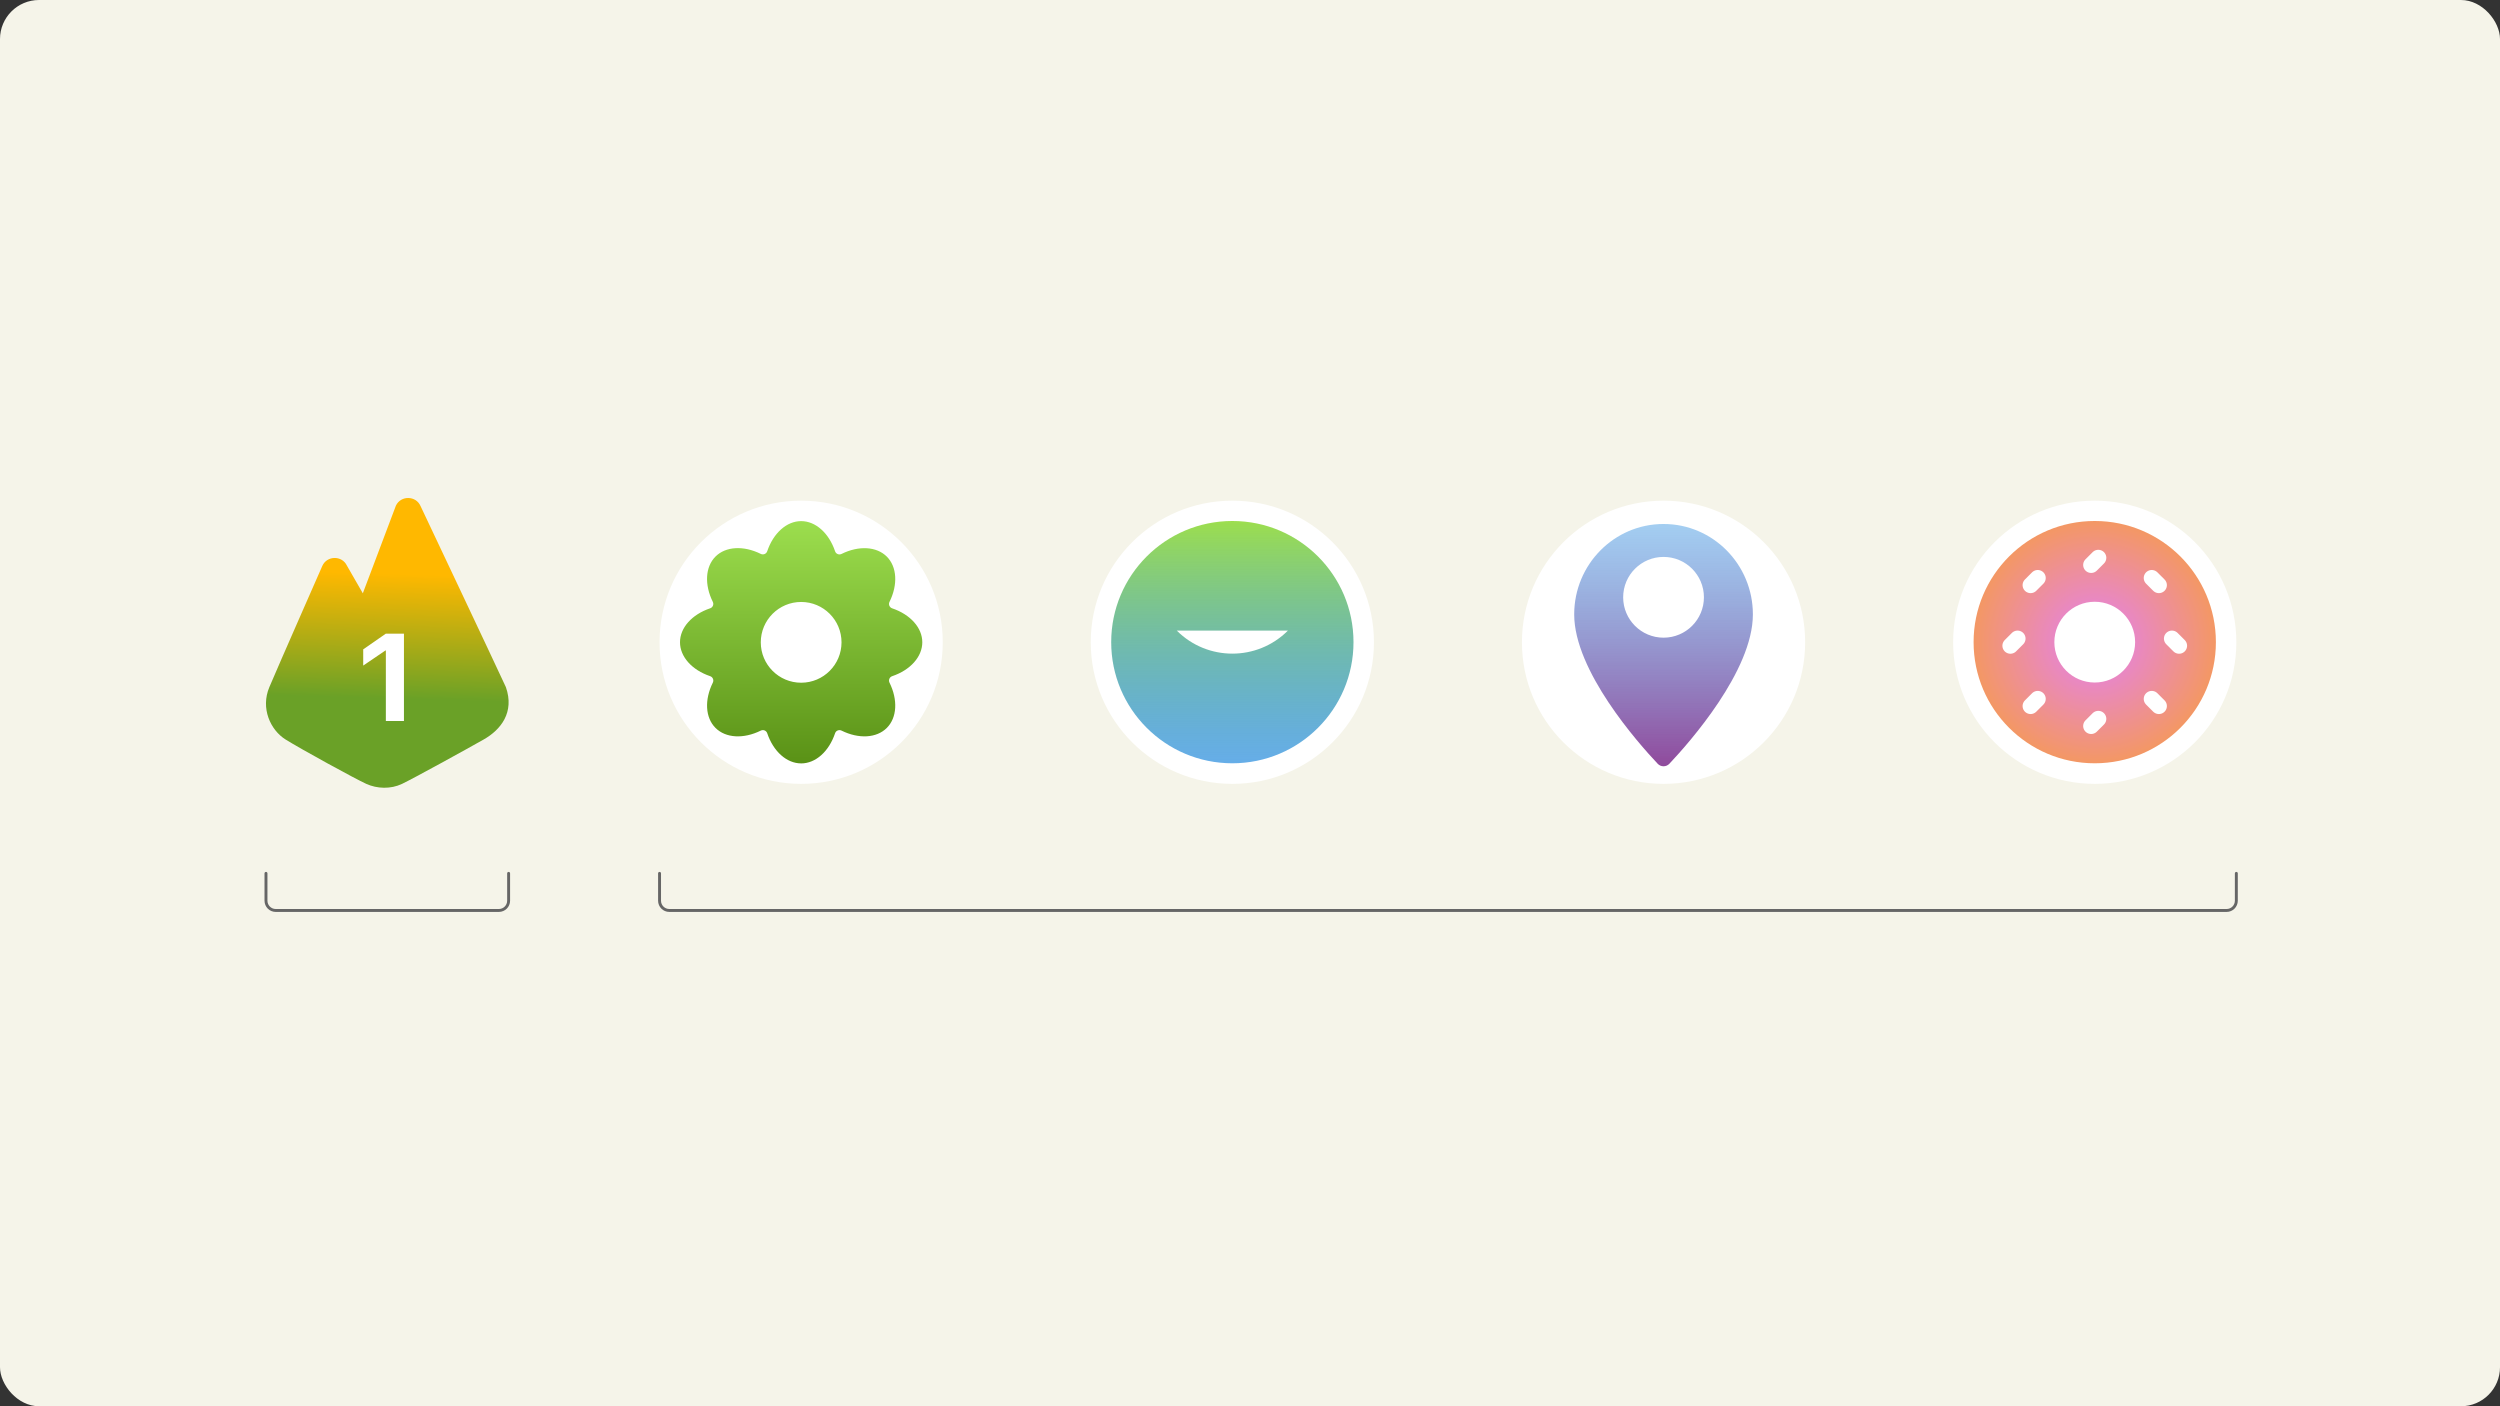 <svg width="2560" height="1440" viewBox="0 0 2560 1440" fill="none" xmlns="http://www.w3.org/2000/svg">
<rect x="0" y="0" width="2560" height="1440" fill="#333333" stroke="none"/>
<rect width="2560" height="1440" rx="40" fill="#F5F4E9"/>
<circle cx="1703.47" cy="657.682" r="145" fill="white"/>
<path d="M1703.47 536.563C1754 536.563 1794.95 578.016 1794.95 629.146C1794.95 686.974 1729.74 760.577 1709.42 782.1C1706.17 785.532 1700.74 785.532 1697.49 782.1C1677.19 760.556 1611.98 686.953 1611.98 629.146C1611.98 578.016 1652.94 536.563 1703.47 536.563ZM1703.47 570.283C1680.63 570.283 1662.12 588.797 1662.12 611.634C1662.12 634.471 1680.63 652.984 1703.47 652.984C1726.3 652.983 1744.82 634.471 1744.82 611.634C1744.82 588.797 1726.3 570.284 1703.47 570.283Z" fill="url(#paint0_linear_8976_2513)"/>
<circle cx="820.378" cy="657.682" r="145" fill="white"/>
<path d="M820.378 781.738C835.156 781.738 848.778 769.622 855.123 750.85C855.557 749.548 856.528 748.514 857.789 747.998C859.071 747.481 860.476 747.522 861.695 748.122C879.45 756.908 897.639 755.833 908.098 745.392C918.535 734.952 919.61 716.717 910.826 698.979C910.227 697.759 910.185 696.353 910.702 695.092C911.219 693.831 912.272 692.859 913.554 692.425C932.321 686.078 944.433 672.454 944.434 657.672C944.434 642.89 932.321 629.265 913.554 622.918C912.272 622.484 911.219 621.512 910.702 620.251C910.185 618.99 910.227 617.585 910.826 616.365C919.61 598.626 918.535 580.413 908.098 569.972C897.639 559.532 879.429 558.456 861.695 567.243C860.476 567.842 859.05 567.904 857.789 567.367C856.528 566.85 855.557 565.796 855.123 564.514C848.778 545.742 835.136 533.626 820.378 533.626C805.62 533.627 791.979 545.742 785.634 564.472C785.2 565.754 784.228 566.809 782.967 567.326C781.685 567.842 780.301 567.801 779.061 567.202C761.306 558.415 743.117 559.469 732.658 569.93C722.22 580.35 721.146 598.585 729.931 616.324C730.53 617.564 730.571 618.97 730.055 620.231C729.538 621.492 728.484 622.464 727.202 622.898C708.435 629.245 696.322 642.89 696.322 657.651C696.322 672.412 708.435 686.058 727.223 692.405C728.504 692.839 729.558 693.811 730.075 695.072C730.592 696.333 730.551 697.759 729.951 698.979C721.167 716.738 722.221 734.952 732.68 745.392C743.118 755.833 761.326 756.908 779.081 748.122C779.742 747.791 780.446 747.625 781.169 747.625C781.768 747.625 782.388 747.729 782.967 747.977C784.228 748.494 785.2 749.548 785.634 750.83C791.979 769.602 805.62 781.717 820.378 781.717V781.738ZM820.379 699.104C797.549 699.104 779.041 680.591 779.041 657.755C779.041 634.919 797.549 616.407 820.379 616.407C843.209 616.407 861.717 634.919 861.717 657.755C861.717 680.591 843.209 699.104 820.379 699.104Z" fill="url(#paint1_linear_8976_2513)"/>
<circle cx="2145.01" cy="657.682" r="145" fill="white"/>
<path d="M2145.01 533.496C2213.53 533.496 2269.07 589.038 2269.07 657.552C2269.07 726.066 2213.53 781.608 2145.01 781.608C2076.5 781.608 2020.96 726.066 2020.96 657.552C2020.96 589.038 2076.5 533.496 2145.01 533.496ZM2145.01 616.2C2122.17 616.201 2103.66 634.714 2103.66 657.552C2103.66 680.39 2122.17 698.903 2145.01 698.904C2167.85 698.904 2186.37 680.39 2186.37 657.552C2186.37 634.714 2167.85 616.2 2145.01 616.2Z" fill="url(#paint2_radial_8976_2513)"/>
<path d="M2148.67 571.189L2141.35 578.508" stroke="white" stroke-width="16.389" stroke-linecap="round" stroke-linejoin="round"/>
<path d="M2141.35 743.419L2148.67 736.1" stroke="white" stroke-width="16.389" stroke-linecap="round" stroke-linejoin="round"/>
<path d="M2086.64 591.865L2079.33 599.184" stroke="white" stroke-width="16.389" stroke-linecap="round" stroke-linejoin="round"/>
<path d="M2065.97 653.914L2058.65 661.233" stroke="white" stroke-width="16.389" stroke-linecap="round" stroke-linejoin="round"/>
<path d="M2086.64 715.672L2079.33 722.991" stroke="white" stroke-width="16.389" stroke-linecap="round" stroke-linejoin="round"/>
<path d="M2203.38 591.865L2210.7 599.184" stroke="white" stroke-width="16.389" stroke-linecap="round" stroke-linejoin="round"/>
<path d="M2224.06 653.914L2231.38 661.233" stroke="white" stroke-width="16.389" stroke-linecap="round" stroke-linejoin="round"/>
<path d="M2203.38 715.672L2210.7 722.991" stroke="white" stroke-width="16.389" stroke-linecap="round" stroke-linejoin="round"/>
<circle cx="1261.92" cy="657.682" r="145" fill="white"/>
<path d="M1261.92 781.607C1330.44 781.607 1385.98 726.066 1385.98 657.552C1385.98 589.038 1330.44 533.496 1261.92 533.496C1193.41 533.496 1137.87 589.038 1137.87 657.552C1137.87 726.066 1193.41 781.607 1261.92 781.607Z" fill="url(#paint3_linear_8976_2513)"/>
<path d="M1318.78 645.767C1287.38 677.174 1236.47 677.174 1205.06 645.767Z" fill="white"/>
<path d="M518.028 703.631C508.135 682.04 430.605 518.133 430.605 518.133C425.884 507.406 410.464 507.178 405.41 517.769L371.533 607.541L355.211 579.155C350.157 568.587 334.784 568.814 330.039 579.518C330.039 579.518 284.988 681.858 275.807 703.631C266.625 725.403 277.04 747.585 292.318 757.176C307.597 766.766 363.941 797.652 375.091 802.698C386.241 807.743 400.073 808.22 411.674 802.698C423.275 797.175 477.982 767.085 495.395 757.176C512.809 747.267 527.067 729.449 518.028 703.631Z" fill="url(#paint4_linear_8976_2513)"/>
<path d="M395.113 738.317V666.05H394.741L371.933 681.544V664.934L395.051 648.881H413.645V738.317H395.113Z" fill="white"/>
<path d="M272.36 894.318V922.318C272.36 927.84 276.838 932.318 282.36 932.318H510.827C516.35 932.318 520.827 927.84 520.827 922.318V894.318" stroke="#666666" stroke-width="3" stroke-linecap="round"/>
<path d="M675.378 894.318V922.318C675.378 927.84 679.855 932.318 685.378 932.318H2280.01C2285.54 932.318 2290.01 927.84 2290.01 922.318V894.318" stroke="#666666" stroke-width="3" stroke-linecap="round"/>
<defs>
<linearGradient id="paint0_linear_8976_2513" x1="1703.47" y1="536.563" x2="1703.47" y2="784.674" gradientUnits="userSpaceOnUse">
<stop stop-color="#66ADE8" stop-opacity="0.6"/>
<stop offset="1" stop-color="#904A9C"/>
</linearGradient>
<linearGradient id="paint1_linear_8976_2513" x1="820.378" y1="533.626" x2="820.378" y2="822.057" gradientUnits="userSpaceOnUse">
<stop stop-color="#9CDE4E"/>
<stop offset="1" stop-color="#4F850D"/>
</linearGradient>
<radialGradient id="paint2_radial_8976_2513" cx="0" cy="0" r="1" gradientUnits="userSpaceOnUse" gradientTransform="translate(2145.01 657.552) rotate(90) scale(210.91)">
<stop stop-color="#E380F3"/>
<stop offset="1" stop-color="#FFA800"/>
</radialGradient>
<linearGradient id="paint3_linear_8976_2513" x1="1261.92" y1="533.496" x2="1261.92" y2="781.607" gradientUnits="userSpaceOnUse">
<stop stop-color="#9CDE4E"/>
<stop offset="1" stop-color="#0077D9" stop-opacity="0.6"/>
</linearGradient>
<linearGradient id="paint4_linear_8976_2513" x1="403.814" y1="545.92" x2="396.213" y2="806.679" gradientUnits="userSpaceOnUse">
<stop offset="0.16" stop-color="#FFB800"/>
<stop offset="0.65" stop-color="#6AA127"/>
</linearGradient>
</defs>
</svg>
